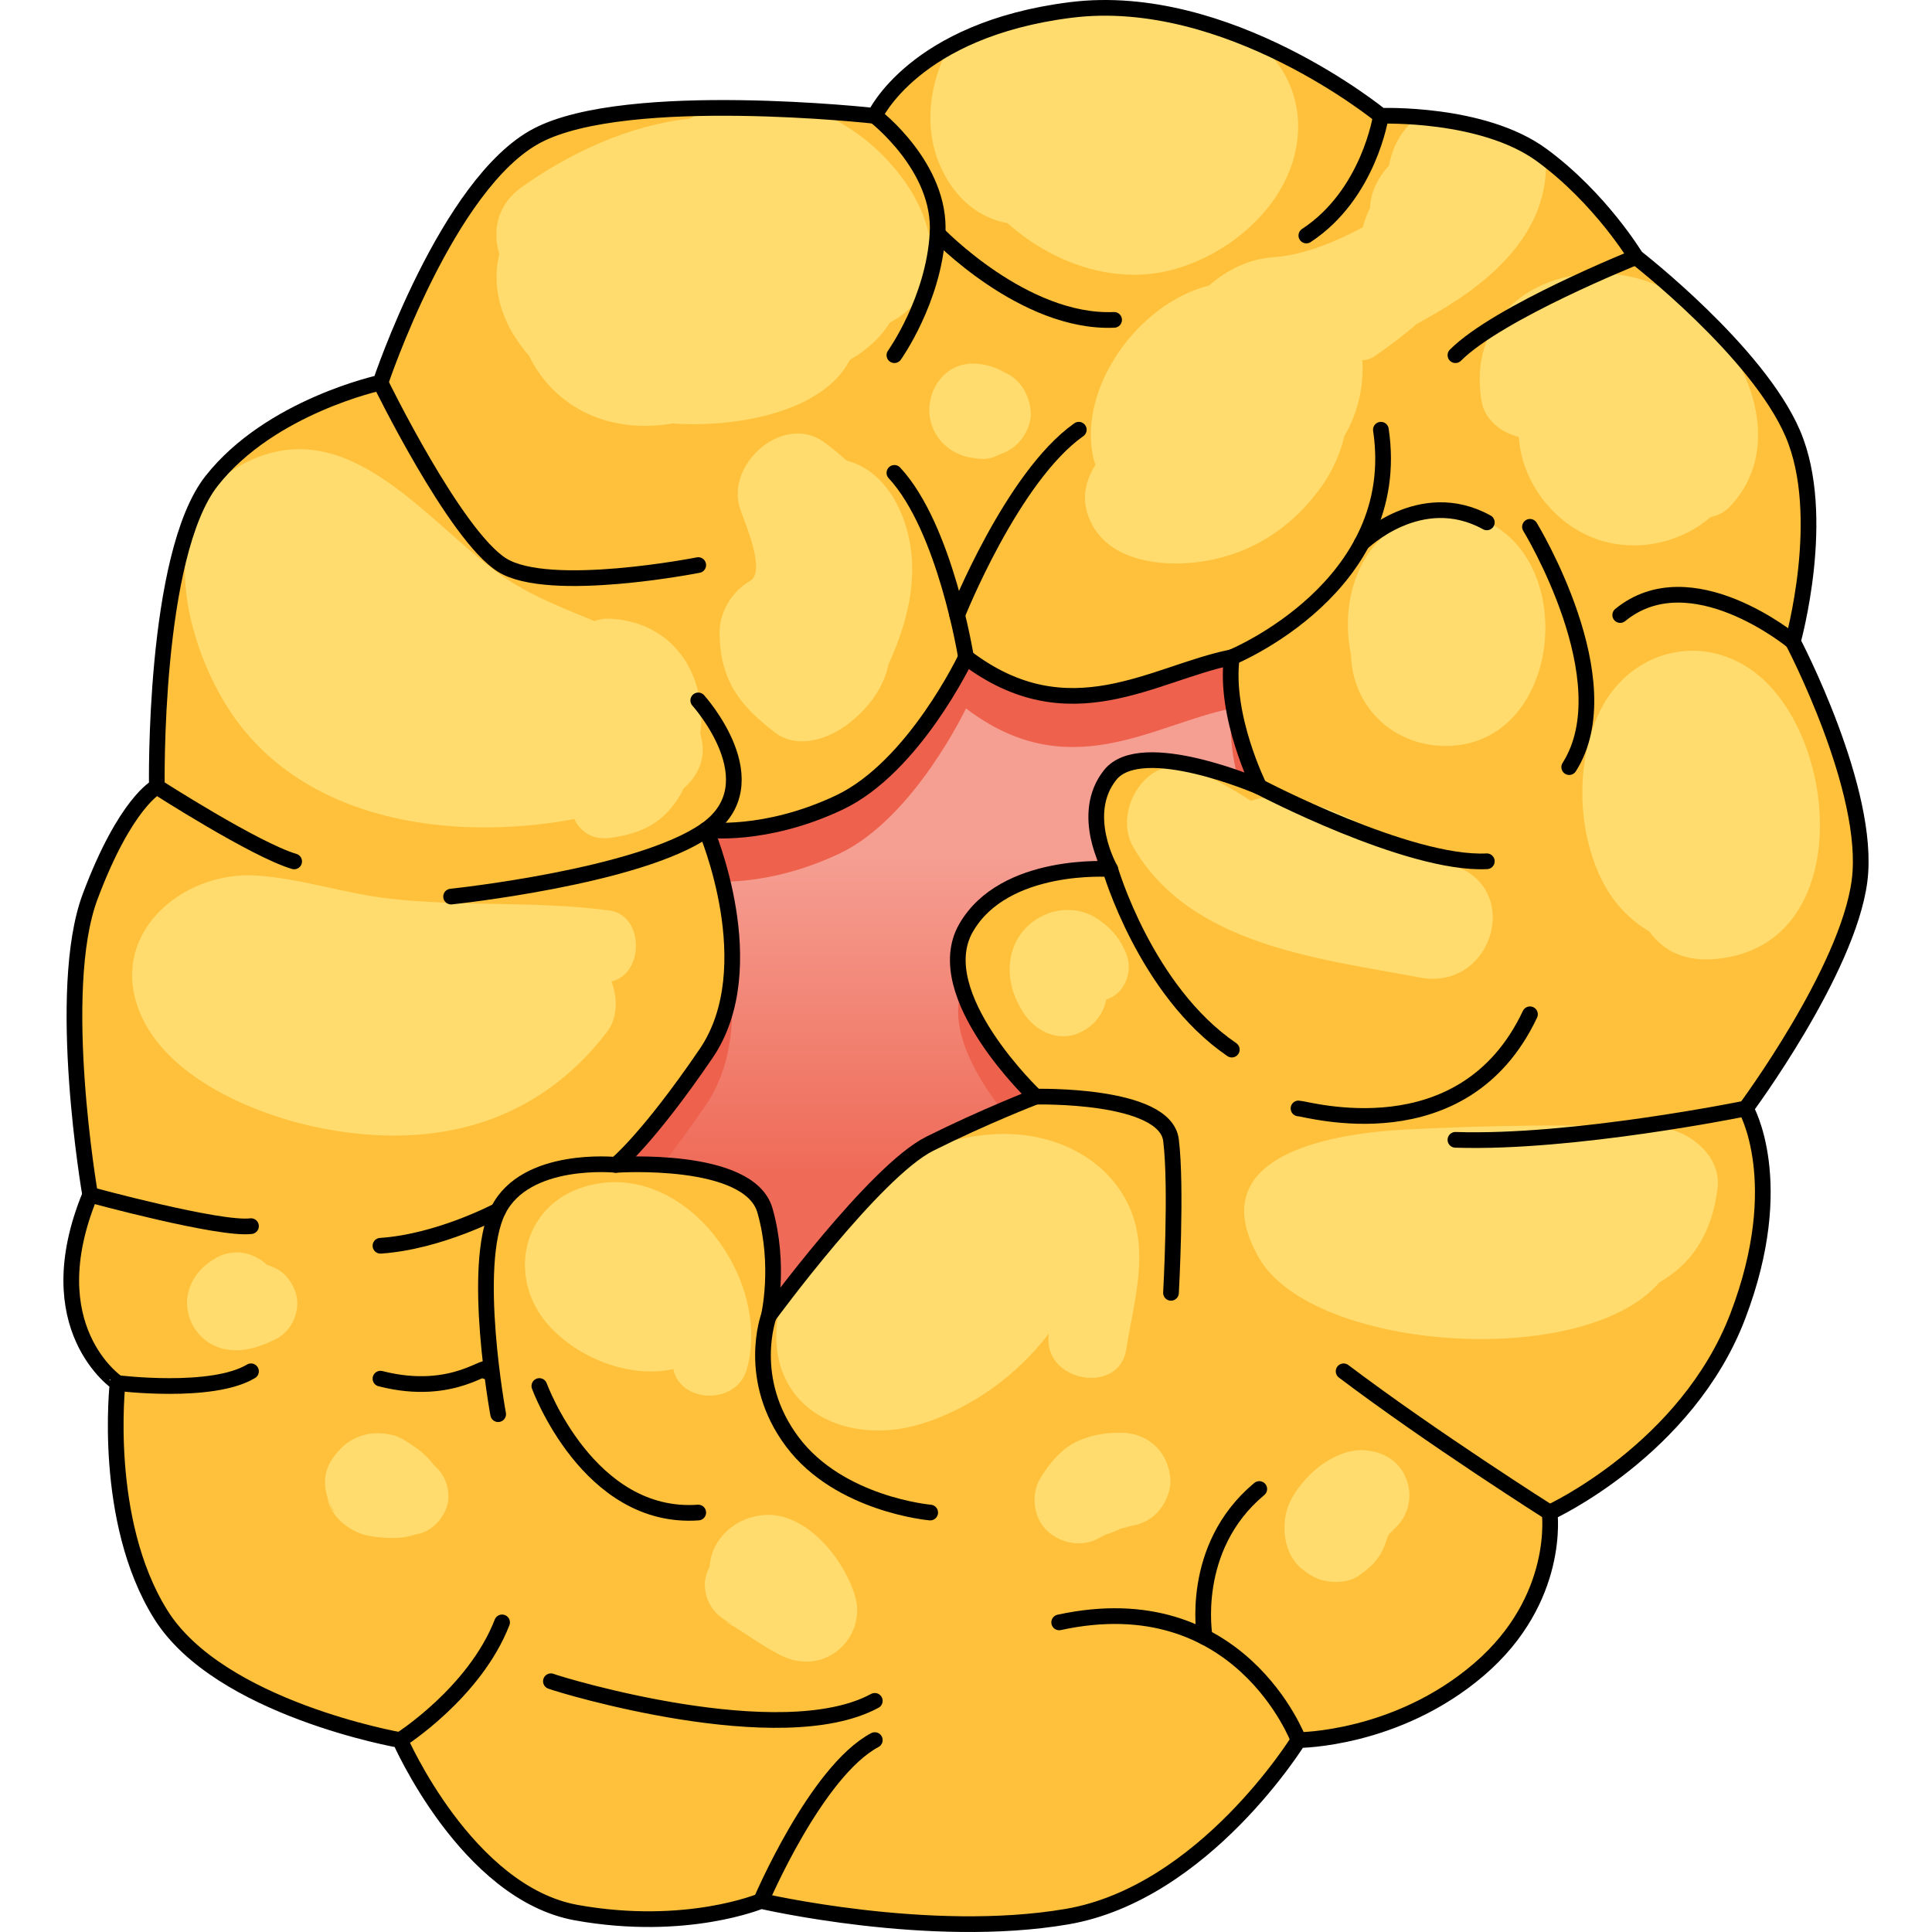 <?xml version="1.0" encoding="utf-8"?>
<!-- Created by: Science Figures, www.sciencefigures.org, Generator: Science Figures Editor -->
<svg version="1.1" id="Layer_1" xmlns="http://www.w3.org/2000/svg" xmlns:xlink="http://www.w3.org/1999/xlink" 
	 width="800px" height="800px" viewBox="0 0 115.03 123.112" enable-background="new 0 0 115.03 123.112"
	 xml:space="preserve">
<g>
	<path fill="#FFDC6D" d="M1.703,76.133c0,0-2.25-13,0-19s4.25-7,4.25-7s-0.25-14.75,3.5-19.5s10.75-6.25,10.75-6.25
		s4.25-12.75,10-15.75s21.5-1.25,21.5-1.25s2.5-5.5,12.5-6.75s19.75,6.75,19.75,6.75s6.5-0.25,10.25,2.5s6,6.5,6,6.5
		s7.75,6,10,11.25s0,13.25,0,13.25s5,9.5,4.25,15.25s-7.25,14.5-7.25,14.5s2.75,4.682-0.5,13.216s-12,12.534-12,12.534
		s0.75,5.5-4.5,10s-11.5,4.5-11.5,4.5s-6,9.75-14.75,11.25s-19.5-1-19.5-1s-4.75,2-11.75,0.75s-11.25-11-11.25-11s-11.5-2-15.25-8
		s-2.75-14.75-2.75-14.75S-1.797,84.633,1.703,76.133z"/>
	<path fill="#FFC13B" d="M110.203,40.883c0,0,2.25-8,0-13.25c-1.068-2.492-3.373-5.146-5.503-7.254
		c3.096,3.152,4.777,8.398,1.526,11.872c-0.362,0.387-0.797,0.604-1.249,0.69c-1.793,1.551-4.337,2.183-6.669,1.597
		c-3.012-0.756-5.371-3.607-5.567-6.694c-1.155-0.289-2.18-1.113-2.375-2.292c-1.156-6.994,6.552-9.93,11.93-7.019
		c0.803,0.435,1.574,1.025,2.278,1.72c-2.306-2.267-4.371-3.87-4.371-3.87s-2.154-3.58-5.752-6.31
		c0.021,0.243,0.03,0.494,0.019,0.759c-0.194,4.536-4.058,7.503-7.67,9.498c-0.191,0.106-0.388,0.217-0.584,0.327
		c-0.856,0.752-1.779,1.432-2.687,2.058c-0.238,0.164-0.497,0.225-0.756,0.242c0.109,1.696-0.307,3.379-1.141,4.815
		c-0.273,1.145-0.761,2.261-1.519,3.31c-1.947,2.693-4.687,4.385-7.993,4.756c-2.292,0.257-5.34-0.133-6.557-2.386
		c-0.766-1.417-0.51-2.707,0.202-3.832c-0.044-0.152-0.103-0.287-0.139-0.449c-0.99-4.492,2.879-9.844,7.379-10.979
		c1.141-1.005,2.567-1.689,4.021-1.793c2.057-0.147,3.934-0.951,5.77-1.908c0.116-0.426,0.263-0.838,0.464-1.227
		c0.036-1.04,0.512-1.941,1.204-2.71c0.242-1.206,0.776-2.29,1.851-3.096c-1.395-0.111-2.36-0.075-2.36-0.075
		s-3.19-2.609-7.785-4.614c1.992,1.648,3.012,4.275,2.266,7.172c-0.921,3.575-4.375,6.384-7.856,7.273
		c-3.688,0.942-7.597-0.472-10.419-2.995c-1.48-0.267-2.852-1.143-3.838-2.773c-1.586-2.621-1.302-5.805,0.076-8.416
		c-3.589,1.981-4.694,4.352-4.694,4.352s-1.522-0.169-3.791-0.312c1.511,0.58,2.958,1.501,4.212,2.744
		c1.712,1.698,3.184,4.026,3.162,6.516c-0.018,2.01-1.093,3.429-2.621,4.225c-0.555,0.892-1.388,1.704-2.549,2.377
		c-1.749,3.396-7.388,4.332-11.311,4.052c-2.837,0.495-5.8-0.174-7.863-2.43c-0.535-0.585-0.953-1.22-1.27-1.879
		c-1.59-1.815-2.473-4.086-1.897-6.495c-0.449-1.42-0.156-3.113,1.377-4.216c3.017-2.17,6.888-4.001,10.748-4.399
		c0.469-0.282,0.958-0.507,1.461-0.687c-4.195,0.037-8.637,0.439-11.157,1.754c-5.75,3-10,15.75-10,15.75s-7,1.5-10.75,6.25
		s-3.5,19.5-3.5,19.5s-2,1-4.25,7s0,19,0,19c-3.5,8.5,1.75,12,1.75,12s-1,8.75,2.75,14.75s15.25,8,15.25,8s4.25,9.75,11.25,11
		s11.75-0.75,11.75-0.75s10.75,2.5,19.5,1s14.75-11.25,14.75-11.25s6.25,0,11.5-4.5s4.5-10,4.5-10s8.75-4,12-12.534
		s0.5-13.216,0.5-13.216s6.5-8.75,7.25-14.5S110.203,40.883,110.203,40.883z M83.647,34.646c2.074-2.322,5.714-2.646,8.16-0.716
		c4.481,3.535,3.1,13.046-3.17,13.581c-3.088,0.264-5.87-1.665-6.475-4.745c-0.068-0.345-0.102-0.693-0.114-1.038
		C81.536,39.292,81.989,36.502,83.647,34.646z M65.961,58.597c0.698,0.488,1.286,1.099,1.613,1.849
		c0.391,0.711,0.432,1.521,0.024,2.294c-0.253,0.478-0.669,0.791-1.144,0.96c-0.226,1.053-0.94,1.875-2.014,2.222
		c-1.244,0.402-2.525-0.294-3.209-1.306c-0.741-1.097-1.112-2.353-0.85-3.672c0.241-1.217,1.07-2.192,2.201-2.669
		C63.692,57.807,64.959,57.897,65.961,58.597z M58.047,23.172c0.693,0.025,1.347,0.214,1.913,0.555
		c1.011,0.403,1.636,1.504,1.683,2.558c0.047,1.047-0.743,2.212-1.747,2.58c-0.214,0.091-0.429,0.181-0.643,0.271
		c-0.53,0.172-0.839,0.105-1.33,0.039c-1.009-0.135-1.898-0.72-2.389-1.624C54.519,25.685,55.767,23.091,58.047,23.172z
		 M43.745,37.028c1.068-0.611-0.335-3.723-0.63-4.626c-0.937-2.878,2.837-6.155,5.431-4.175c0.487,0.372,0.942,0.742,1.362,1.125
		c2.697,0.688,4.059,3.804,4.17,6.49c0.094,2.246-0.568,4.444-1.498,6.481c-0.29,1.419-1.179,2.705-2.487,3.739
		c-1.26,0.996-3.264,1.741-4.75,0.613c-2.267-1.721-3.472-3.324-3.534-6.272C41.78,39.044,42.572,37.699,43.745,37.028z
		 M11.759,29.406c6.494-3.119,11.41,3.878,16.064,7.197c1.938,1.382,4.06,2.153,6.021,2.977c0.287-0.115,0.609-0.173,0.964-0.156
		c3.607,0.169,5.841,2.888,5.838,6.434c0,0.287-0.034,0.579-0.064,0.87c0.043,0.212,0.096,0.407,0.129,0.633
		c0.169,1.14-0.38,2.202-1.189,2.876c-0.057,0.109-0.102,0.226-0.163,0.331c-1.065,1.853-2.507,2.568-4.551,2.826
		c-1.117,0.141-1.863-0.406-2.254-1.199c-7.823,1.448-17.415,0.203-22.07-7.083C7.572,40.552,5.663,32.334,11.759,29.406z
		 M13.635,85.276c-1.181,0.629-2.626,1.064-3.918,0.518c-1.369-0.578-2.148-2.129-1.724-3.578c0.265-0.907,0.929-1.608,1.739-2.064
		c1.057-0.595,2.324-0.393,3.202,0.413c0.013,0.011,0.021,0.025,0.033,0.037c0.456,0.126,0.926,0.39,1.184,0.671
		c0.299,0.325,0.519,0.704,0.655,1.125C15.141,83.433,14.588,84.769,13.635,85.276z M22.655,97.737
		c-0.073,0.018-0.157,0.03-0.237,0.045c-0.431,0.156-0.933,0.214-1.358,0.222c-0.551,0.011-1.462-0.07-1.935-0.218
		c-1.047-0.328-2.079-1.172-2.305-2.305c-0.002-0.012-0.005-0.023-0.009-0.035c0.108,0.255,0.215,0.51,0.323,0.765l0.161,0.161
		c-0.691-1.013-0.904-2.373-0.142-3.434c0.446-0.621,0.878-1.055,1.578-1.35c0.716-0.302,1.399-0.313,2.149-0.166
		c0.554,0.108,1.053,0.469,1.511,0.785c0.56,0.386,0.887,0.721,1.232,1.168c0.54,0.46,0.876,1.087,0.912,1.895
		C24.583,96.36,23.702,97.482,22.655,97.737z M16.799,71.961c-4.136-0.75-9.778-2.998-11.736-7.02
		c-2.522-5.179,2.372-9.513,7.332-9.144c2.812,0.209,5.51,1.129,8.297,1.456c4.675,0.547,9.411,0.134,14.103,0.766
		c2.228,0.3,2.231,4.045,0.126,4.52c0.413,1.097,0.397,2.338-0.298,3.241C30.209,71.518,23.88,73.244,16.799,71.961z M38.864,87.243
		c-2.805,0.612-6.084-0.716-7.941-2.787c-2.672-2.98-1.74-7.624,2.276-8.835c6.281-1.894,11.984,5.843,10.349,11.624
		C42.885,89.585,39.301,89.41,38.864,87.243z M49.298,105.21c-1.084,0.837-2.431,0.86-3.624,0.255
		c-0.666-0.338-1.295-0.749-1.919-1.158c-0.314-0.206-0.628-0.412-0.946-0.612c-0.278-0.175-1.121-0.588-0.029-0.149
		c-1.112-0.448-1.85-1.264-1.905-2.503c-0.018-0.393,0.097-0.82,0.304-1.21c0.12-1.865,1.752-3.212,3.561-3.299
		c2.685-0.128,5.069,2.914,5.726,5.246C50.825,103.05,50.32,104.421,49.298,105.21z M54.658,90.736
		c-4.626,1.424-9.627-0.799-9.205-6.221c0.529-6.802,7.375-11.843,13.826-12.24c3.368-0.207,6.874,1.186,8.484,4.298
		c1.538,2.972,0.448,6.328-0.038,9.42c-0.45,2.861-5.032,2.102-4.96-0.671c0.003-0.101,0.015-0.225,0.024-0.341
		C60.748,87.68,57.794,89.771,54.658,90.736z M69.66,96.431c-0.579,0.579-1.276,0.791-2.062,0.871
		c-0.002,0.002-0.003,0.003-0.006,0.004c0.664-0.059,0.137,0.021-0.169,0.086c-0.15,0.072-0.307,0.136-0.45,0.196
		c-0.181,0.076-0.363,0.142-0.549,0.198c-0.126,0.067-0.263,0.126-0.379,0.195c-1.096,0.64-2.448,0.402-3.358-0.433
		c-0.882-0.81-1.056-2.355-0.433-3.358c0.51-0.822,1.174-1.678,2.025-2.171c0.945-0.547,2.179-0.762,3.255-0.719
		c1.685,0.067,2.93,1.324,3.005,3.005C70.574,95.055,70.182,95.91,69.66,96.431z M68.166,53.969
		c-1.34-2.323,0.953-6.096,3.791-4.931c1.326,0.544,2.541,1.241,3.718,1.991c0.35-0.127,0.736-0.208,1.165-0.221
		c3.834-0.118,7.907,3.193,11.58,4.287c4.662,1.389,2.683,8.077-1.984,7.195C80.017,61.076,71.788,60.248,68.166,53.969z
		 M84.954,97.286c-0.164,0.168-0.334,0.33-0.501,0.495c-0.003,0.004-0.006,0.008-0.008,0.013c-0.017,0.028-0.029,0.059-0.044,0.087
		c-0.119,0.357-0.225,0.711-0.425,1.064c-0.376,0.664-0.846,1.052-1.453,1.475c-0.533,0.371-1.289,0.439-1.909,0.355
		c-0.69-0.093-1.195-0.389-1.719-0.823c-0.93-0.77-1.198-2.052-1.045-3.192c0.136-1.01,0.681-1.806,1.351-2.548
		c0.893-0.988,2.362-1.905,3.736-1.797c1.163,0.092,2.144,0.656,2.607,1.754C85.99,95.228,85.761,96.46,84.954,97.286z
		 M105.409,75.696c-0.366,3.028-1.755,4.911-3.701,6.013c-4.822,5.621-22.12,4.382-25.523-1.552
		c-3.853-6.719,5.052-7.956,9.342-8.179c5.318-0.277,10.697-0.34,16.019-0.145C103.428,71.902,105.666,73.569,105.409,75.696z
		 M106.242,60.967c-2.538,0.525-4.183-0.209-5.185-1.609c-1.188-0.703-2.196-1.738-2.863-2.969
		c-1.752-3.233-1.886-7.767-0.281-11.076c1.786-3.68,6.118-5.023,9.564-2.686C112.997,46.371,114.245,59.311,106.242,60.967z"/>
	<path fill="none" stroke="#000000" stroke-linecap="round" stroke-linejoin="round" stroke-miterlimit="10" d="M1.703,76.133
		c0,0-2.25-13,0-19s4.25-7,4.25-7s-0.25-14.75,3.5-19.5s10.75-6.25,10.75-6.25s4.25-12.75,10-15.75s21.5-1.25,21.5-1.25
		s2.5-5.5,12.5-6.75s19.75,6.75,19.75,6.75s6.5-0.25,10.25,2.5s6,6.5,6,6.5s7.75,6,10,11.25s0,13.25,0,13.25s5,9.5,4.25,15.25
		s-7.25,14.5-7.25,14.5s2.75,4.682-0.5,13.216s-12,12.534-12,12.534s0.75,5.5-4.5,10s-11.5,4.5-11.5,4.5s-6,9.75-14.75,11.25
		s-19.5-1-19.5-1s-4.75,2-11.75,0.75s-11.25-11-11.25-11s-11.5-2-15.25-8s-2.75-14.75-2.75-14.75S-1.797,84.633,1.703,76.133z"/>
	<path fill="#F59E92" d="M57.515,41.883c0,0-3.312,7-8.062,9.25s-8.5,1.75-8.5,1.75s3.75,8.75,0,14.25s-5.75,7.096-5.75,7.096
		s8.5-0.596,9.5,2.904s0.25,6.716,0.25,6.716s6.75-9.216,10.25-10.966s6.75-3,6.75-3s-6.876-6.5-4.438-10.75
		c2.438-4.25,9.188-3.75,9.188-3.75s-2-3.5,0-6s9.5,0.75,9.5,0.75s-2.25-4.5-1.75-8.25C69.453,42.883,64.077,46.883,57.515,41.883z"
		/>
	<linearGradient id="SVGID_1_" gradientUnits="userSpaceOnUse" x1="55.703" y1="54.569" x2="55.703" y2="74.625">
		<stop  offset="0" style="stop-color:#F59E92"/>
		<stop  offset="1" style="stop-color:#EF6B58"/>
	</linearGradient>
	<path fill="url(#SVGID_1_)" d="M57.515,41.883c0,0-3.312,7-8.062,9.25s-8.5,1.75-8.5,1.75s3.75,8.75,0,14.25
		s-5.75,7.096-5.75,7.096s8.5-0.596,9.5,2.904s0.25,6.716,0.25,6.716s6.75-9.216,10.25-10.966s6.75-3,6.75-3s-6.876-6.5-4.438-10.75
		c2.438-4.25,9.188-3.75,9.188-3.75s-2-3.5,0-6s9.5,0.75,9.5,0.75s-2.25-4.5-1.75-8.25C69.453,42.883,64.077,46.883,57.515,41.883z"
		/>
	<g>
		<path fill="#EE614C" d="M44.953,83.849c0,0,0.096-0.13,0.251-0.338c-0.013-0.273-0.038-0.559-0.069-0.849
			C45.057,83.402,44.953,83.849,44.953,83.849z"/>
		<path fill="#EE614C" d="M65.82,55.368c0.54-0.008,0.883,0.015,0.883,0.015s-0.37-0.651-0.633-1.59
			C65.885,54.317,65.814,54.851,65.82,55.368z"/>
		<path fill="#EE614C" d="M49.453,54.391c4.75-2.25,8.062-9.25,8.062-9.25c6.562,5,11.938,1,16.938,0
			c-0.198,1.481,0.036,3.076,0.388,4.468c0.82,0.291,1.362,0.524,1.362,0.524s-2.25-4.5-1.75-8.25c-5,1-10.376,5-16.938,0
			c0,0-3.312,7-8.062,9.25s-8.5,1.75-8.5,1.75s0.572,1.347,1.046,3.305C43.434,56.181,46.209,55.927,49.453,54.391z"/>
		<path fill="#EE614C" d="M57.283,62.933c-0.975,2.54,0.88,5.694,2.543,7.822c1.285-0.547,2.127-0.872,2.127-0.872
			S58.328,66.443,57.283,62.933z"/>
		<path fill="#EE614C" d="M38.143,74.238c0.787-0.995,1.722-2.252,2.81-3.847c1.582-2.32,1.823-5.216,1.58-7.792
			c-0.177,1.589-0.645,3.163-1.58,4.534c-3.75,5.5-5.75,7.096-5.75,7.096S36.504,74.14,38.143,74.238z"/>
	</g>
	<path fill="none" stroke="#000000" stroke-linecap="round" stroke-linejoin="round" stroke-miterlimit="10" d="M57.515,41.883
		c0,0-3.312,7-8.062,9.25s-8.5,1.75-8.5,1.75s3.75,8.75,0,14.25s-5.75,7.096-5.75,7.096s8.5-0.596,9.5,2.904s0.25,6.716,0.25,6.716
		s6.75-9.216,10.25-10.966s6.75-3,6.75-3s-6.876-6.5-4.438-10.75c2.438-4.25,9.188-3.75,9.188-3.75s-2-3.5,0-6s9.5,0.75,9.5,0.75
		s-2.25-4.5-1.75-8.25C69.453,42.883,64.077,46.883,57.515,41.883z"/>
	<path fill="none" stroke="#000000" stroke-linecap="round" stroke-linejoin="round" stroke-miterlimit="10" d="M57.515,41.883
		c0,0-1.312-8.25-4.562-11.75"/>
	<path fill="none" stroke="#000000" stroke-linecap="round" stroke-linejoin="round" stroke-miterlimit="10" d="M56.953,39.192
		c0,0,3.5-8.809,7.75-11.809"/>
	<path fill="none" stroke="#000000" stroke-linecap="round" stroke-linejoin="round" stroke-miterlimit="10" d="M51.703,7.383
		c0,0,4.25,3.25,4,7.5s-2.75,7.75-2.75,7.75"/>
	<path fill="none" stroke="#000000" stroke-linecap="round" stroke-linejoin="round" stroke-miterlimit="10" d="M55.703,14.883
		c0,0,5.5,5.75,11.25,5.5"/>
	<path fill="none" stroke="#000000" stroke-linecap="round" stroke-linejoin="round" stroke-miterlimit="10" d="M83.953,7.383
		c0,0-0.75,5-4.75,7.625"/>
	<path fill="none" stroke="#000000" stroke-linecap="round" stroke-linejoin="round" stroke-miterlimit="10" d="M100.203,16.383
		c0,0-8.75,3.5-11.5,6.25"/>
	<path fill="none" stroke="#000000" stroke-linecap="round" stroke-linejoin="round" stroke-miterlimit="10" d="M74.453,41.883
		c0,0,11-4.5,9.5-14.5"/>
	<path fill="none" stroke="#000000" stroke-linecap="round" stroke-linejoin="round" stroke-miterlimit="10" d="M82.721,34.633
		c0,0,3.732-3.691,7.982-1.345"/>
	<path fill="none" stroke="#000000" stroke-linecap="round" stroke-linejoin="round" stroke-miterlimit="10" d="M76.203,50.133
		c0,0,9.5,5,14.5,4.75"/>
	<path fill="none" stroke="#000000" stroke-linecap="round" stroke-linejoin="round" stroke-miterlimit="10" d="M66.703,55.383
		c0,0,2.25,7.75,7.75,11.5"/>
	<path fill="none" stroke="#000000" stroke-linecap="round" stroke-linejoin="round" stroke-miterlimit="10" d="M107.203,70.633
		c0,0-11,2.25-18.5,2"/>
	<path fill="none" stroke="#000000" stroke-linecap="round" stroke-linejoin="round" stroke-miterlimit="10" d="M94.703,96.383
		c0,0-7.5-4.75-13.125-9"/>
	<path fill="none" stroke="#000000" stroke-linecap="round" stroke-linejoin="round" stroke-miterlimit="10" d="M61.953,69.883
		c0,0,8.25-0.211,8.625,2.769c0.375,2.981,0,9.731,0,9.731"/>
	<path fill="none" stroke="#000000" stroke-linecap="round" stroke-linejoin="round" stroke-miterlimit="10" d="M44.953,83.849
		c0,0-1.5,4.034,1.5,8.034s8.781,4.5,8.781,4.5"/>
	<path fill="none" stroke="#000000" stroke-linecap="round" stroke-linejoin="round" stroke-miterlimit="10" d="M35.203,74.228
		c0,0-5.75-0.596-7.5,2.904s0,12.983,0,12.983"/>
	<path fill="none" stroke="#000000" stroke-linecap="round" stroke-linejoin="round" stroke-miterlimit="10" d="M21.453,110.883
		c0,0,4.75-3,6.5-7.5"/>
	<path fill="none" stroke="#000000" stroke-linecap="round" stroke-linejoin="round" stroke-miterlimit="10" d="M44.453,121.133
		c0,0,3.5-8.25,7.25-10.25"/>
	<path fill="none" stroke="#000000" stroke-linecap="round" stroke-linejoin="round" stroke-miterlimit="10" d="M3.453,88.133
		c0,0,6,0.75,8.5-0.75"/>
	<path fill="none" stroke="#000000" stroke-linecap="round" stroke-linejoin="round" stroke-miterlimit="10" d="M1.703,76.133
		c0,0,8.25,2.25,10.25,2"/>
	<path fill="none" stroke="#000000" stroke-linecap="round" stroke-linejoin="round" stroke-miterlimit="10" d="M5.953,50.133
		c0,0,6.25,4.018,8.75,4.759"/>
	<path fill="none" stroke="#000000" stroke-linecap="round" stroke-linejoin="round" stroke-miterlimit="10" d="M20.203,24.383
		c0,0,4.75,9.75,7.75,11.625s12.5,0,12.5,0"/>
	<path fill="none" stroke="#000000" stroke-linecap="round" stroke-linejoin="round" stroke-miterlimit="10" d="M40.453,44.633
		c0,0,4.75,5.25,0.5,8.25s-16.25,4.25-16.25,4.25"/>
	<path fill="none" stroke="#000000" stroke-linecap="round" stroke-linejoin="round" stroke-miterlimit="10" d="M27.703,77.133
		c0,0-3.75,2-7.5,2.25"/>
	<path fill="none" stroke="#000000" stroke-linecap="round" stroke-linejoin="round" stroke-miterlimit="10" d="M26.925,87.383
		c0.278-0.793-1.972,1.688-6.722,0.469"/>
	<path fill="none" stroke="#000000" stroke-linecap="round" stroke-linejoin="round" stroke-miterlimit="10" d="M30.328,88.32
		c0,0,3.125,8.563,10.125,8.063"/>
	<path fill="none" stroke="#000000" stroke-linecap="round" stroke-linejoin="round" stroke-miterlimit="10" d="M31.064,107.133
		c0.639,0.25,14.639,4.5,20.639,1.25"/>
	<path fill="none" stroke="#000000" stroke-linecap="round" stroke-linejoin="round" stroke-miterlimit="10" d="M78.703,110.883
		c0,0-3.75-10-15.25-7.5"/>
	<path fill="none" stroke="#000000" stroke-linecap="round" stroke-linejoin="round" stroke-miterlimit="10" d="M72.728,104.322
		c0,0-1.025-5.689,3.475-9.439"/>
	<path fill="none" stroke="#000000" stroke-linecap="round" stroke-linejoin="round" stroke-miterlimit="10" d="M110.203,40.883
		c0,0-6.5-5.382-11-1.691"/>
	<path fill="none" stroke="#000000" stroke-linecap="round" stroke-linejoin="round" stroke-miterlimit="10" d="M93.453,33.57
		c0,0,6,9.813,2.5,15.313"/>
	<path fill="none" stroke="#000000" stroke-linecap="round" stroke-linejoin="round" stroke-miterlimit="10" d="M78.703,70.633
		c0.5,0,10.5,3,14.75-6"/>
</g>
</svg>